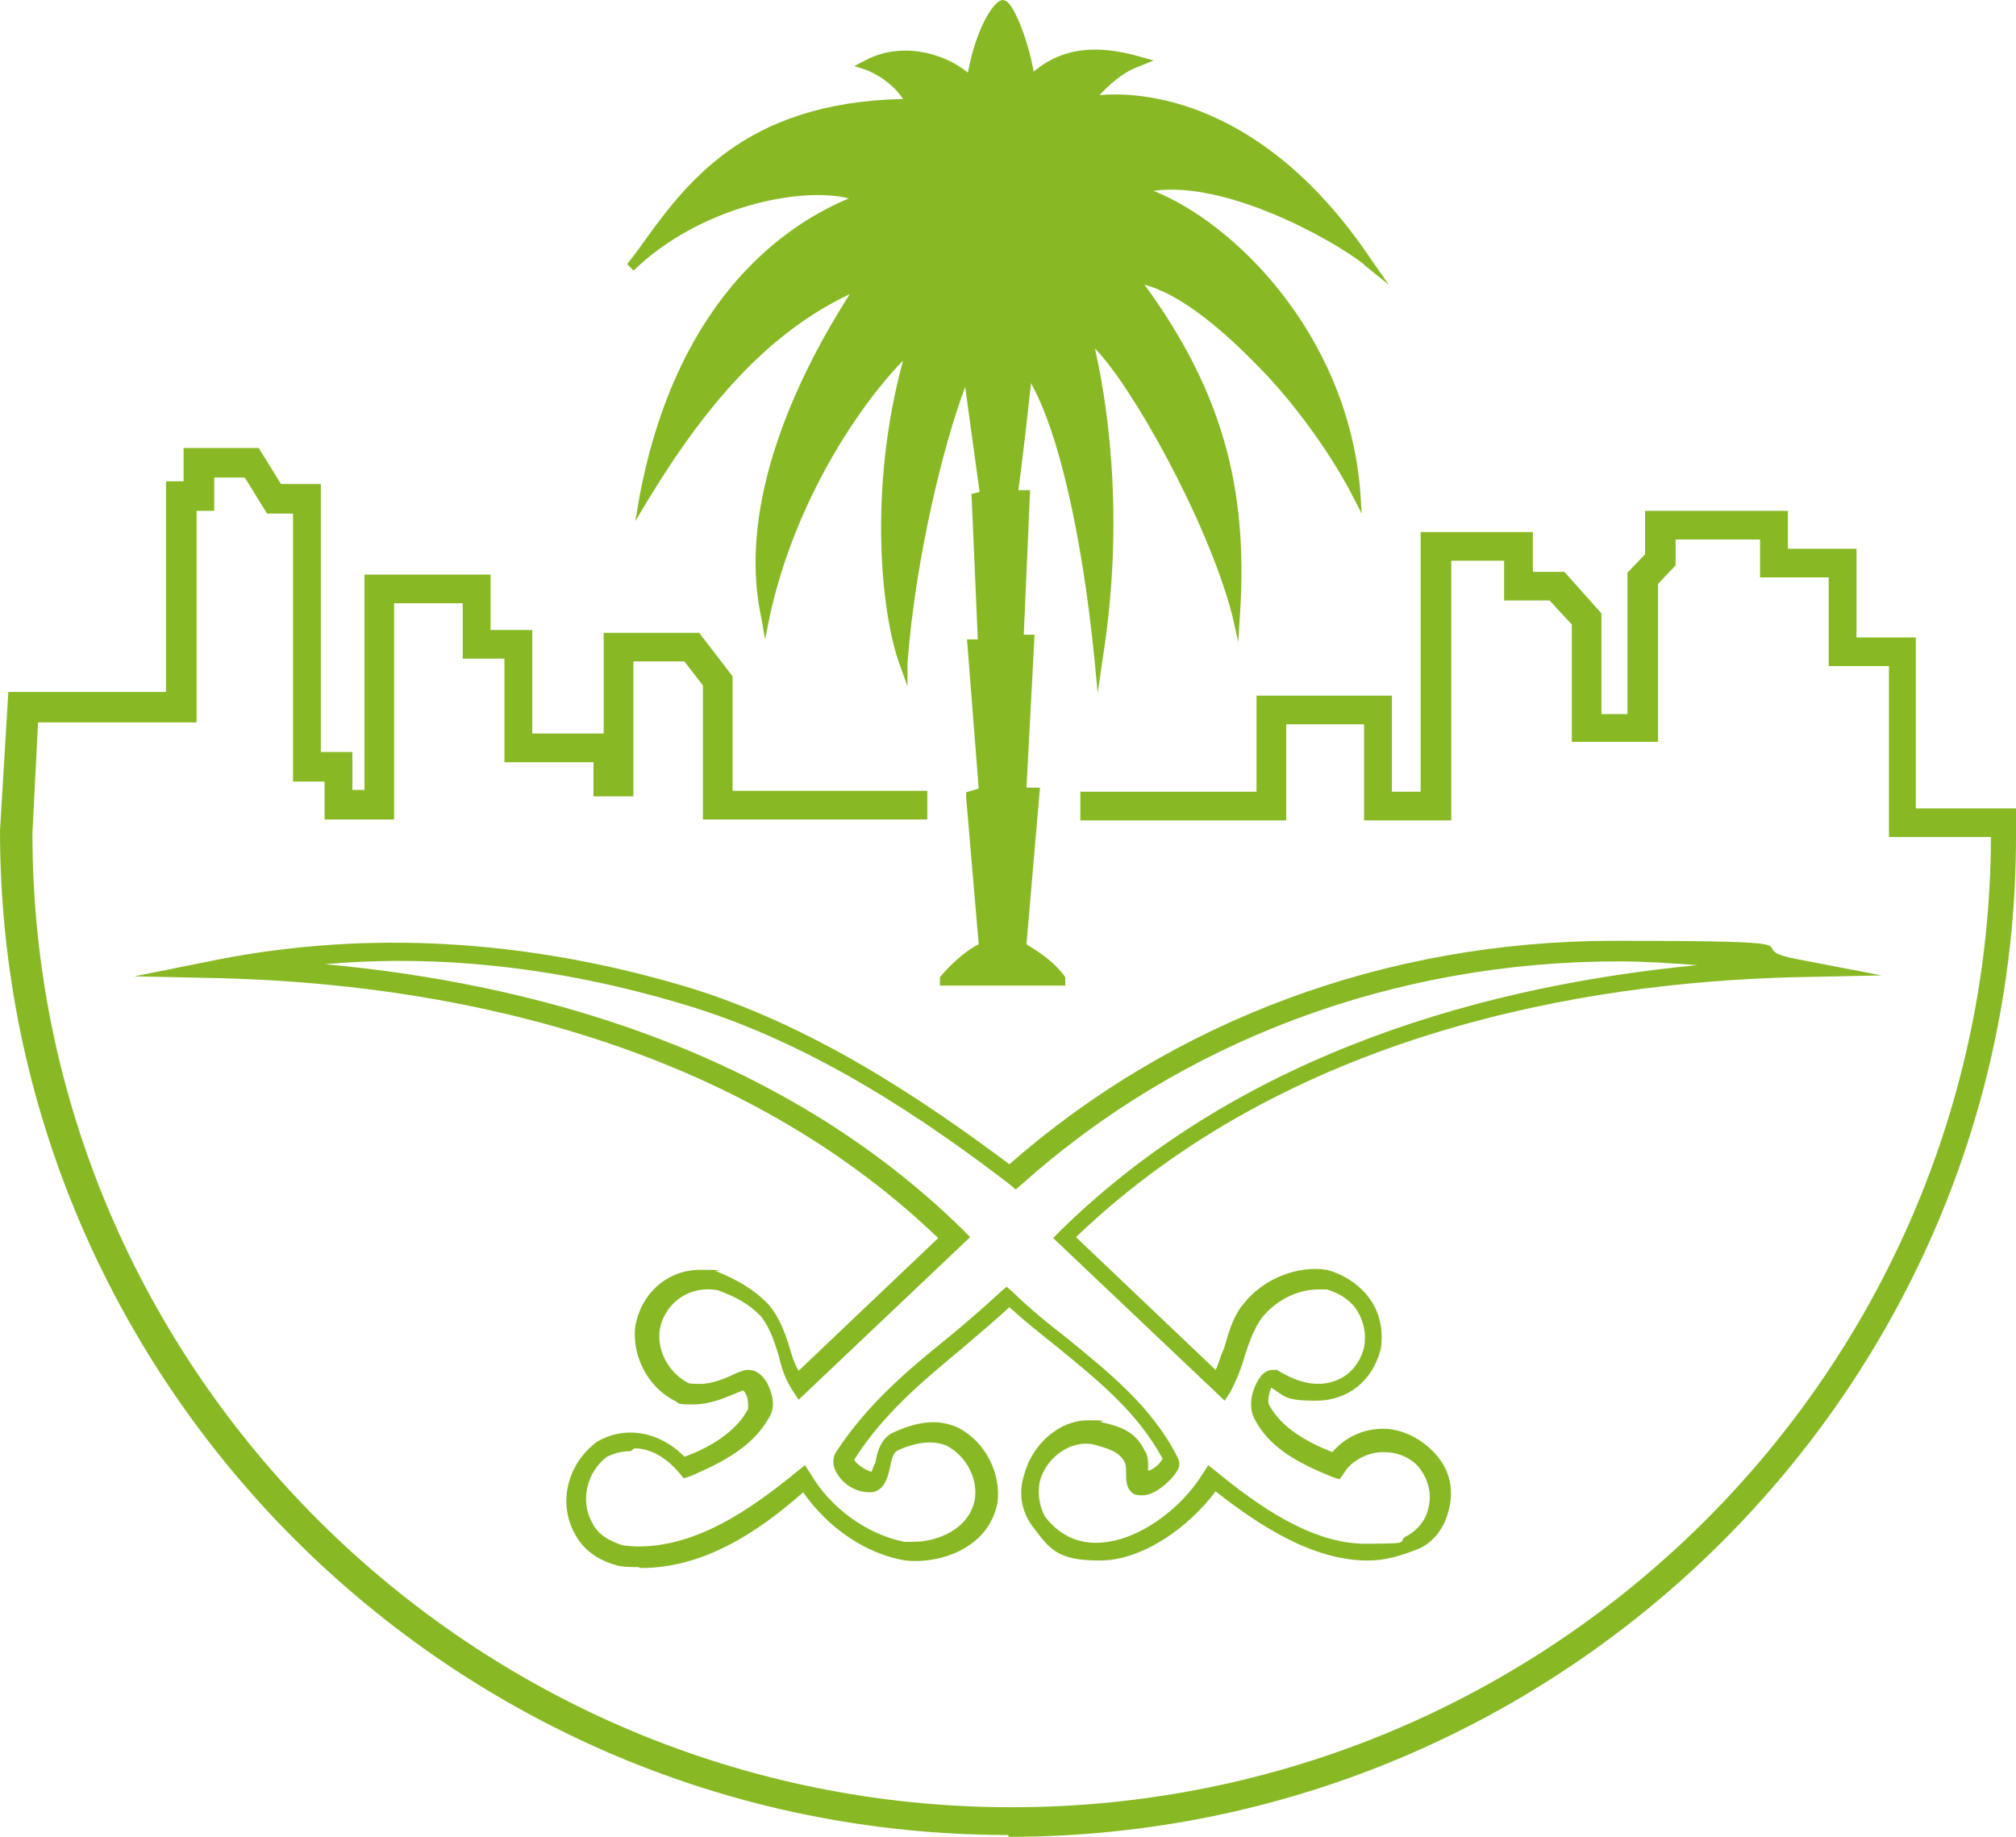 <svg width="45" height="41" viewBox="0 0 45 41" fill="none" xmlns="http://www.w3.org/2000/svg">
<path d="M22.5 40.959C10.08 40.959 0 30.873 0 18.539L0.186 15.445H3.705V10.742H4.098V10H5.775L6.272 10.804H7.162V16.786H7.866V17.631H8.135V12.826H10.95V14.063H11.881V16.373H13.475V14.125H15.607L16.352 15.095V17.652H20.699V18.291H15.69V15.301L15.276 14.764H14.138V17.776H13.247V17.013H11.26V14.703H10.329V13.465H8.797V18.291H7.245V17.446H6.541V11.464H5.961L5.465 10.66H4.782V11.402H4.388V16.126H0.849L0.724 18.601C0.724 30.584 10.536 40.34 22.583 40.34C34.63 40.34 44.4 30.625 44.441 18.683H42.164V14.868H40.819V12.888H39.287V12.042H37.403V12.619L37.01 13.032V16.559H35.085V13.94L34.588 13.403H33.574V12.516H32.394V18.312H30.448V16.167H28.71V18.312H24.115V17.673H28.047V15.528H31.069V17.673H31.711V11.877H34.216V12.764H34.919L35.747 13.692V15.94H36.327V12.784L36.72 12.372V11.402H39.908V12.248H41.44V14.228H42.764V18.044H45V18.621C45.021 30.955 34.919 41 22.521 41" fill="#88B925"/>
<path d="M14.079 32.392C13.896 32.392 13.712 32.434 13.549 32.517C13.101 32.851 12.938 33.498 13.224 33.998C13.346 34.249 13.59 34.395 13.916 34.499C14.018 34.499 14.099 34.52 14.242 34.52C15.586 34.52 16.787 33.665 17.785 32.851L17.969 32.705L18.091 32.893C18.539 33.665 19.354 34.249 20.189 34.416H20.372C20.942 34.416 21.634 34.124 21.757 33.477C21.838 33.018 21.573 32.496 21.125 32.267C20.861 32.162 20.514 32.162 20.046 32.371C19.944 32.413 19.903 32.559 19.863 32.767C19.822 32.955 19.74 33.31 19.415 33.31C19.089 33.31 18.804 33.122 18.661 32.851C18.58 32.705 18.58 32.538 18.661 32.413C19.354 31.349 20.27 30.577 21.125 29.888C21.533 29.554 21.94 29.2 22.327 28.845L22.469 28.72L22.612 28.845C22.999 29.221 23.406 29.554 23.814 29.867C24.73 30.619 25.708 31.39 26.278 32.517C26.298 32.559 26.359 32.663 26.298 32.788C26.217 32.976 25.85 33.331 25.565 33.373C25.382 33.393 25.28 33.352 25.239 33.289C25.137 33.185 25.137 33.018 25.137 32.914C25.137 32.809 25.137 32.726 25.117 32.663C24.995 32.392 24.71 32.329 24.425 32.246C23.915 32.121 23.325 32.538 23.203 33.101C23.162 33.373 23.203 33.623 23.325 33.852C23.63 34.249 24.017 34.437 24.465 34.437C25.382 34.437 26.38 33.665 26.848 32.893L26.97 32.705L27.154 32.851C28.07 33.602 29.272 34.458 30.473 34.458C31.675 34.458 31.104 34.416 31.43 34.27C31.614 34.165 31.817 33.957 31.878 33.685C31.96 33.393 31.899 33.101 31.756 32.872C31.573 32.559 31.227 32.413 30.88 32.413C30.534 32.413 30.168 32.601 30.005 32.872L29.903 33.018L29.76 32.976C29.149 32.726 28.375 32.392 28.009 31.683C27.866 31.432 27.927 31.098 28.05 30.869C28.172 30.619 28.314 30.577 28.416 30.577C28.518 30.577 28.518 30.577 28.538 30.598C28.844 30.785 29.149 30.89 29.414 30.89C29.923 30.89 30.331 30.577 30.453 30.055C30.493 29.784 30.453 29.534 30.31 29.283C30.168 29.033 29.903 28.866 29.618 28.782H29.434C28.946 28.782 28.477 29.033 28.172 29.408C27.989 29.659 27.887 29.951 27.785 30.264C27.703 30.556 27.602 30.806 27.459 31.078L27.337 31.265L23.508 27.635L23.651 27.489C27.785 23.42 33.345 21.981 37.886 21.543C37.316 21.501 36.705 21.459 36.135 21.459C31.104 21.459 26.38 23.233 22.795 26.446L22.673 26.55L22.551 26.446C20.698 25.027 18.152 23.274 15.26 22.419C12.551 21.605 9.843 21.292 7.256 21.522C11.798 21.939 17.358 23.378 21.512 27.468L21.655 27.614L17.826 31.244L17.704 31.057C17.521 30.785 17.439 30.514 17.378 30.243C17.276 29.93 17.195 29.659 16.991 29.387C16.706 29.095 16.421 28.949 16.034 28.803C15.423 28.678 14.853 29.054 14.731 29.659C14.649 30.118 14.914 30.639 15.362 30.869C15.403 30.89 15.504 30.89 15.627 30.89C15.912 30.89 16.197 30.765 16.462 30.639L16.584 30.598C16.625 30.577 16.665 30.577 16.706 30.577C16.889 30.577 17.032 30.702 17.134 30.89C17.256 31.14 17.317 31.432 17.154 31.662C16.767 32.35 16.014 32.684 15.403 32.955L15.26 32.997L15.158 32.872C14.873 32.538 14.527 32.329 14.16 32.329M14.242 34.979C14.12 34.979 13.977 34.979 13.834 34.958C13.325 34.833 13.02 34.583 12.837 34.249C12.45 33.56 12.653 32.684 13.325 32.183C13.997 31.787 14.771 31.995 15.28 32.517C15.79 32.329 16.401 31.995 16.686 31.474C16.706 31.453 16.706 31.349 16.686 31.224C16.665 31.119 16.604 31.036 16.584 31.036L16.482 31.078C16.177 31.203 15.851 31.349 15.464 31.349C15.077 31.349 15.179 31.328 15.056 31.265C14.445 30.952 14.099 30.243 14.181 29.596C14.323 28.845 14.914 28.344 15.627 28.344C16.339 28.344 15.891 28.365 15.993 28.386H16.014C16.462 28.574 16.808 28.762 17.154 29.116C17.419 29.429 17.541 29.805 17.643 30.139C17.684 30.285 17.745 30.472 17.826 30.598L20.942 27.635C16.197 23.086 9.66 21.96 4.955 21.835L3 21.793L4.874 21.417C8.193 20.77 11.696 20.958 15.24 22.002C18.132 22.857 20.657 24.589 22.531 25.987C26.196 22.773 30.942 21 36.033 21C41.124 21 38.742 21.125 40.045 21.396L42 21.772L40.004 21.814C35.32 21.939 28.762 23.066 24.017 27.614L27.133 30.577C27.215 30.431 27.235 30.264 27.316 30.118C27.418 29.784 27.5 29.408 27.764 29.095C28.192 28.553 28.946 28.24 29.618 28.344C30.005 28.449 30.351 28.678 30.575 28.991C30.819 29.325 30.88 29.742 30.819 30.118C30.636 30.827 30.086 31.265 29.373 31.265C28.661 31.265 28.681 31.161 28.375 30.973C28.335 31.078 28.274 31.286 28.335 31.37C28.62 31.891 29.21 32.204 29.74 32.413C30.025 32.079 30.432 31.891 30.88 31.891C31.328 31.891 31.838 32.162 32.143 32.58C32.387 32.914 32.449 33.331 32.326 33.748C32.225 34.145 31.96 34.458 31.634 34.583C31.267 34.729 30.921 34.833 30.534 34.833C29.272 34.833 28.07 34.019 27.133 33.289C26.563 34.061 25.524 34.833 24.547 34.833C23.569 34.833 23.427 34.562 23.04 34.061C22.795 33.727 22.734 33.31 22.856 32.934C23.04 32.225 23.651 31.703 24.282 31.703C24.913 31.703 24.465 31.724 24.587 31.745C24.954 31.829 25.341 31.933 25.545 32.371C25.646 32.496 25.626 32.705 25.626 32.83C25.728 32.809 25.891 32.684 25.952 32.559C25.382 31.516 24.526 30.827 23.61 30.076C23.243 29.784 22.877 29.492 22.531 29.179C22.164 29.513 21.818 29.805 21.451 30.118C20.575 30.848 19.72 31.557 19.068 32.58C19.089 32.663 19.333 32.83 19.455 32.851C19.476 32.809 19.496 32.705 19.537 32.663C19.578 32.413 19.659 32.079 19.985 31.954C20.555 31.703 20.983 31.683 21.39 31.87C22.001 32.183 22.347 32.893 22.266 33.539C22.083 34.52 21.044 34.916 20.209 34.833C19.333 34.687 18.478 34.103 17.928 33.31C16.91 34.207 15.708 35 14.303 35" fill="#88B925"/>
<path d="M30.477 5.936L31 6.355L30.618 5.81C28.183 2.166 25.427 2.04 24.542 2.124C24.723 1.936 25.025 1.621 25.447 1.475L25.749 1.349L25.447 1.265C24.783 1.077 23.858 0.93 23.073 1.6C22.953 0.909 22.651 0.155 22.47 0.03C22.43 0.009 22.369 -0.012 22.349 0.009C22.168 0.051 21.786 0.637 21.605 1.621C21.041 1.161 20.096 0.93 19.311 1.349L19.07 1.475L19.331 1.559C19.331 1.559 19.854 1.747 20.156 2.208C16.575 2.292 15.288 4.114 14.241 5.58C14.161 5.685 14.101 5.768 14 5.894L14.141 6.041C15.609 4.616 17.863 4.156 18.949 4.428C17.641 4.972 15.147 6.543 14.282 11.046L14.181 11.633L14.483 11.13C15.911 8.784 17.299 7.36 18.969 6.564C17.883 8.261 16.414 11.172 16.998 13.811L17.078 14.272L17.179 13.769C17.742 11.172 19.191 9.036 20.156 8.051C19.372 10.941 19.673 13.706 20.076 14.816L20.257 15.319V14.795C20.438 12.408 21.082 9.852 21.544 8.638L21.866 10.983L21.685 11.025L21.826 14.272H21.585L21.846 17.602L21.565 17.686V17.79C21.565 17.811 21.746 19.885 21.846 21.078C21.464 21.267 21.102 21.665 20.981 21.811V22H23.778V21.811C23.496 21.414 23.073 21.183 22.912 21.078L23.214 17.581H22.912C22.912 17.602 23.093 14.167 23.093 14.167H22.852C22.852 14.188 22.993 10.941 22.993 10.941H22.731C22.772 10.648 22.872 9.873 23.013 8.554C23.617 9.622 24.14 11.863 24.421 14.628L24.502 15.465L24.622 14.649C25.146 11.277 24.643 8.68 24.441 7.779C25.266 8.617 26.936 11.591 27.499 13.706L27.64 14.335L27.68 13.685C27.862 10.858 27.258 8.7 25.548 6.355C26.252 6.543 27.097 7.172 28.022 8.114C28.888 8.973 29.692 10.125 30.135 10.962L30.396 11.465L30.356 10.879C30.034 7.423 27.54 4.972 25.749 4.26C27.359 4.03 29.712 5.328 30.437 5.894" fill="#88B925"/>
</svg>

